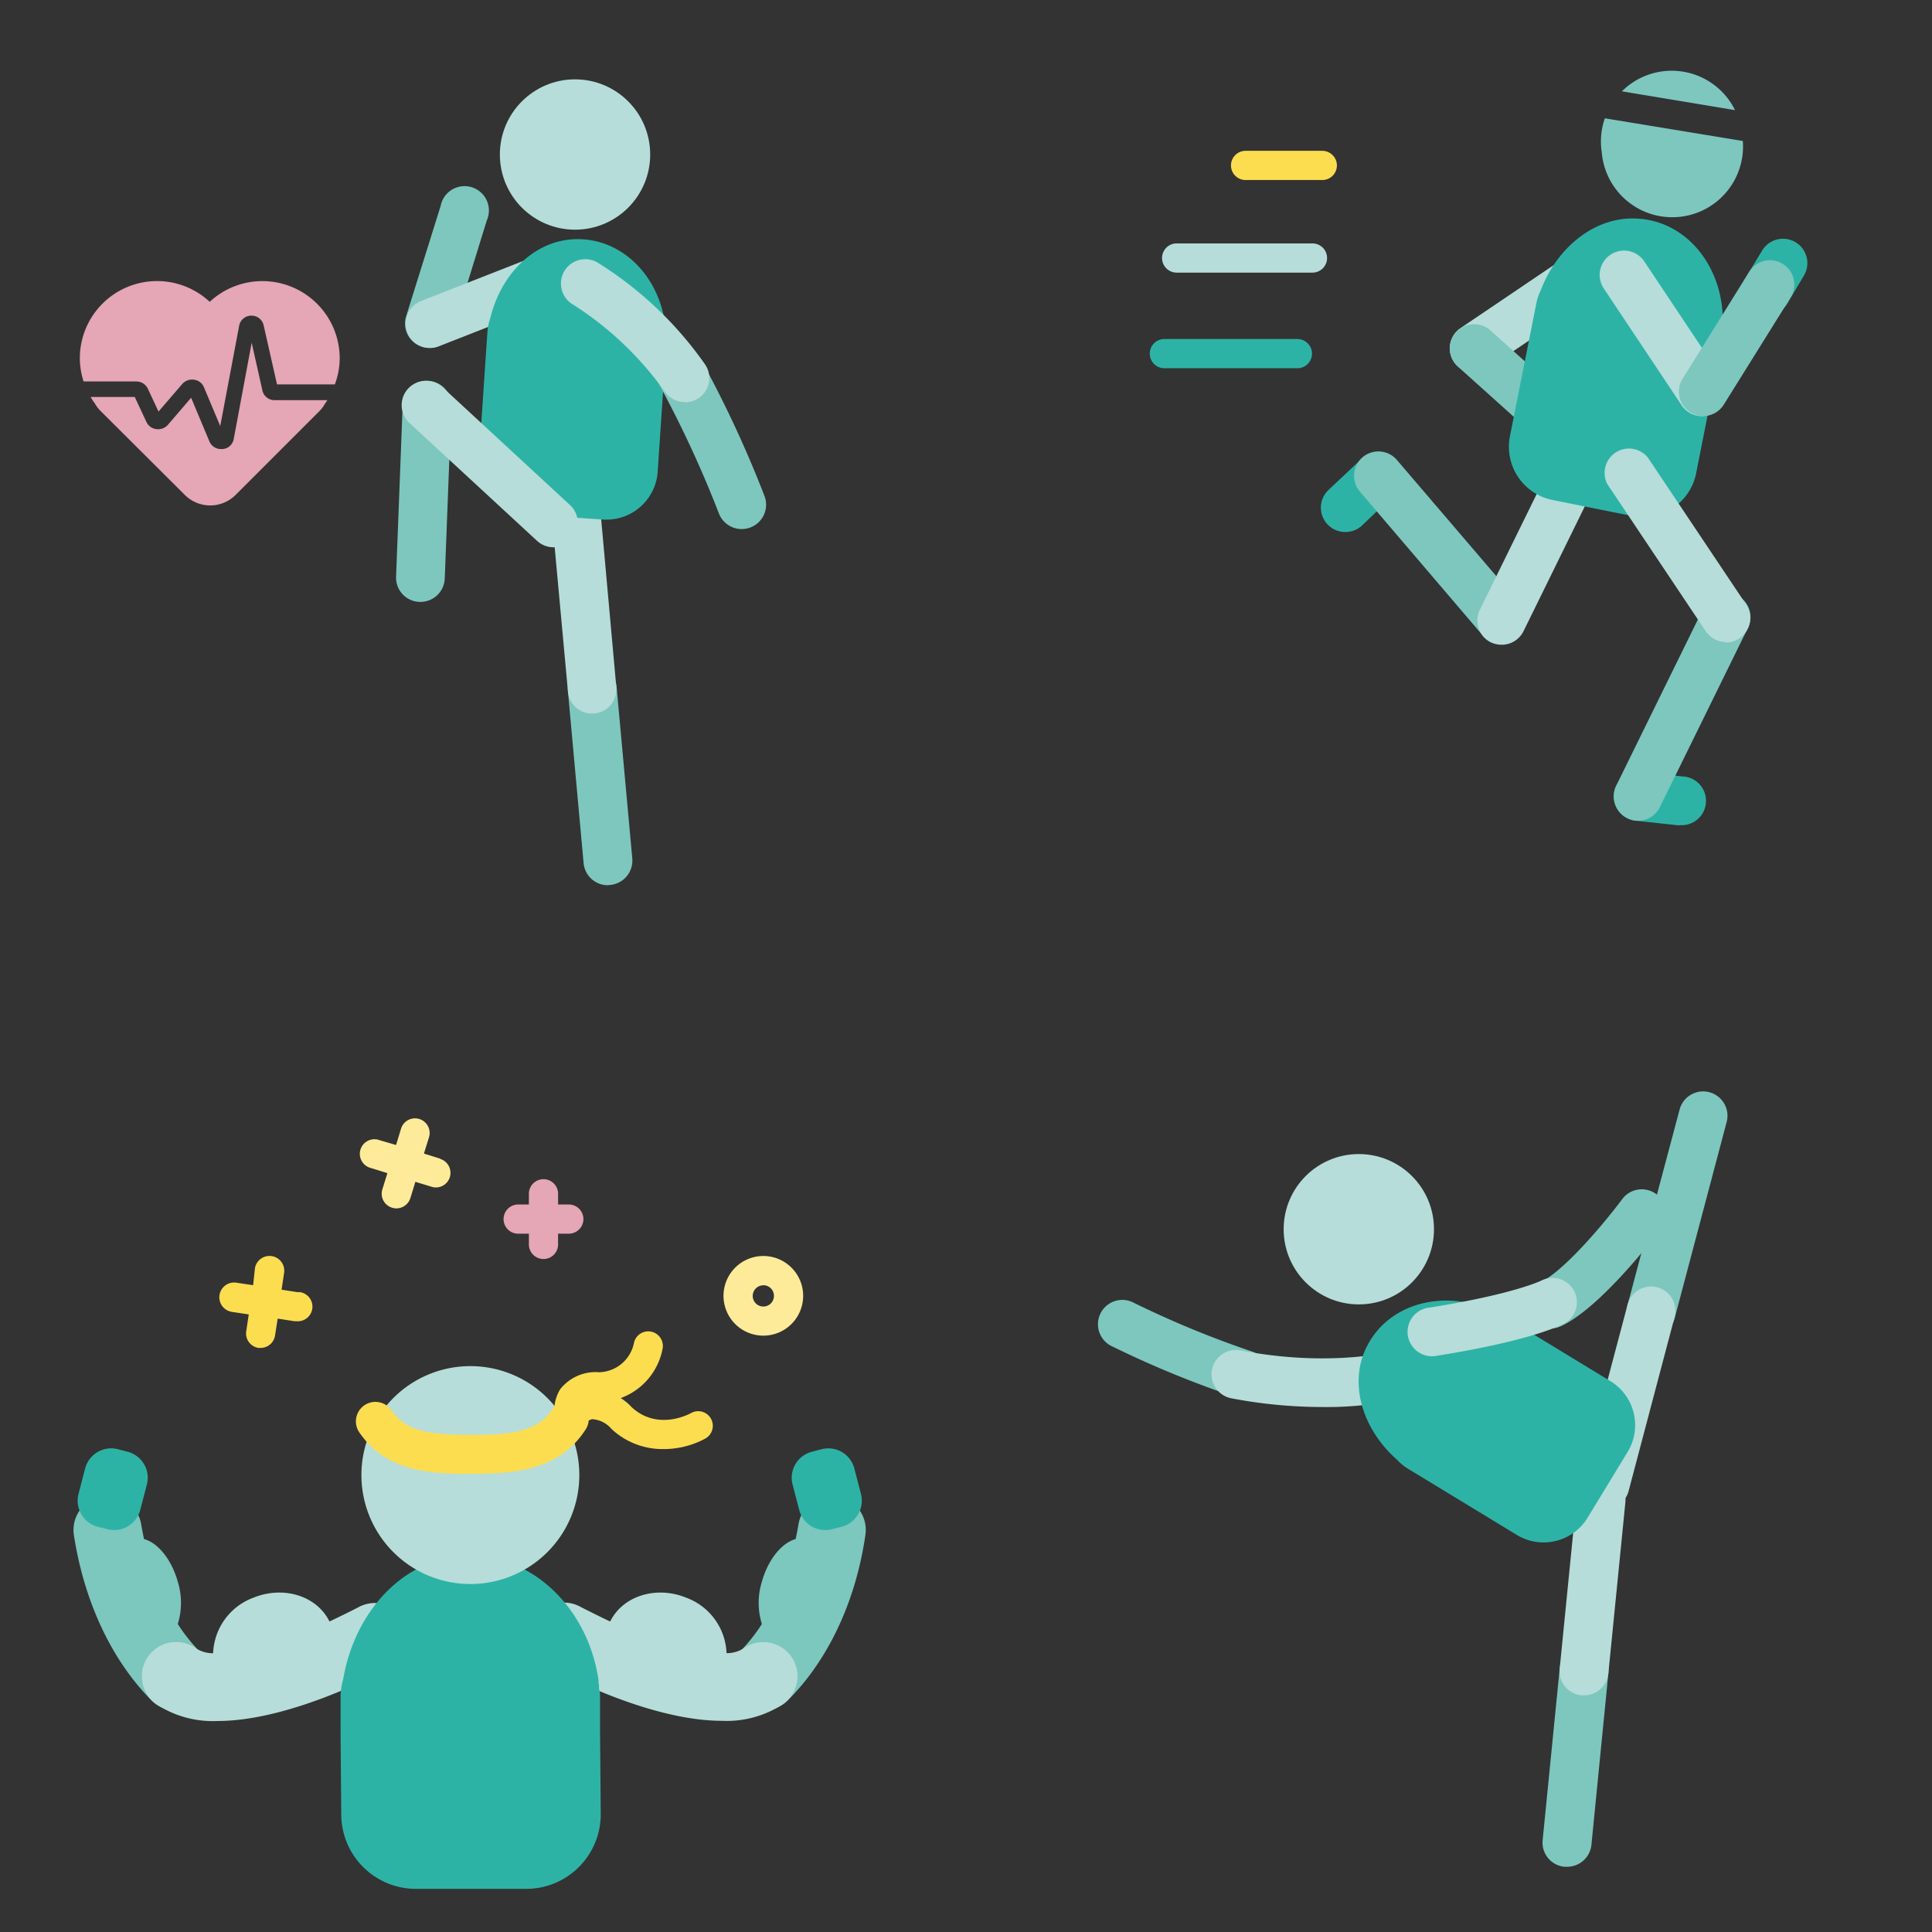 <svg id="Layer_1" data-name="Layer 1" xmlns="http://www.w3.org/2000/svg" viewBox="0 0 198.43 198.43"><rect x="0" y="0" width="198.43" height="198.43" fill="#333333" stroke="none"/><defs><style>.cls-1{fill:#7cc7be;}.cls-2{fill:#2db3a6;}.cls-3{fill:#b6ddd9;}.cls-4{fill:#fcdd50;}.cls-5{fill:#fdeb99;}.cls-6{fill:#e5a6b6;}.cls-7{fill:#7dc7be;}</style></defs><path class="cls-1" d="M20.55,169.67a17.92,17.92,0,0,1-2.29-2.87,7.35,7.35,0,0,0,0-4.35c-.64-2.29-2.05-4-3.47-4.38-.1-.49-.2-1-.28-1.46a3.5,3.5,0,0,0-6.92,1.06c1.06,6.87,3.9,12.89,8,17a3.51,3.51,0,0,0,4.95,0A3.49,3.49,0,0,0,20.55,169.67Z"/><path class="cls-1" d="M86,153.68a3.49,3.49,0,0,0-4,2.93c-.08.49-.18,1-.28,1.46-1.42.39-2.83,2.09-3.47,4.38a7.35,7.35,0,0,0,0,4.35,17.92,17.92,0,0,1-2.29,2.87,3.5,3.5,0,0,0,4.92,5c4.12-4.08,7-10.11,8-17A3.5,3.5,0,0,0,86,153.68Z"/><path class="cls-2" d="M86.44,156.81l-1,.25a2.76,2.76,0,0,1-3.36-2l-.68-2.61a2.76,2.76,0,0,1,2-3.35l1-.26a2.76,2.76,0,0,1,3.35,2l.68,2.61A2.77,2.77,0,0,1,86.44,156.81Z"/><path class="cls-3" d="M81.23,170.09a3.51,3.51,0,0,0-4.89-.77,3.2,3.2,0,0,1-1.72.47,6.33,6.33,0,0,0-4.15-5.7c-3.11-1.26-6.52-.16-7.8,2.45-1-.47-2.06-1-3-1.48a3.5,3.5,0,1,0-3.32,6.16c2.11,1.14,10.72,5.52,17.81,5.52A10.52,10.52,0,0,0,80.46,175,3.5,3.5,0,0,0,81.23,170.09Z"/><path class="cls-2" d="M10.05,156.81l1,.25a2.76,2.76,0,0,0,3.36-2l.68-2.61a2.76,2.76,0,0,0-2-3.35l-1-.26a2.76,2.76,0,0,0-3.35,2l-.68,2.61A2.77,2.77,0,0,0,10.05,156.81Z"/><path class="cls-3" d="M41.58,166.48a3.5,3.5,0,0,0-4.74-1.42c-1,.52-2,1-3,1.48-1.28-2.61-4.68-3.71-7.8-2.45a6.33,6.33,0,0,0-4.15,5.71,3.25,3.25,0,0,1-1.71-.47A3.5,3.5,0,0,0,16,175a10.54,10.54,0,0,0,6.32,1.76c7.09,0,15.7-4.38,17.81-5.52A3.5,3.5,0,0,0,41.58,166.48Z"/><path class="cls-2" d="M61.7,186.32l-.07-8.44h0l0-2.9h0v-.72c0-.22,0-.44-.07-.66s0-.46-.07-.69,0-.16,0-.23c-1.11-8-7.71-14-15.24-12.72-5.67,1-9.92,6.19-11,12.49a6.87,6.87,0,0,0-.27,1.93v1.22h0V178h0l.07,8.44A7.67,7.67,0,0,0,42.7,194l11.4,0A7.66,7.66,0,0,0,61.7,186.32Z"/><path class="cls-4" d="M68.12,148.83a7.67,7.67,0,0,1-5.32-2.07,2.8,2.8,0,0,0-2-1,1.72,1.72,0,0,0-1,.79,1.5,1.5,0,0,1-2.64-1.43,4.72,4.72,0,0,1,3.15-2.32,5.45,5.45,0,0,1,4.58,1.74c2.68,2.46,5.94.67,6.07.6a1.5,1.5,0,0,1,1.5,2.6A9,9,0,0,1,68.12,148.83Z"/><path class="cls-4" d="M58.59,147.3a1.51,1.51,0,0,1-1.41-1,4.19,4.19,0,0,1,.36-3.62,4.61,4.61,0,0,1,4-1.74,3.75,3.75,0,0,0,3.57-3,1.5,1.5,0,0,1,2.94.6A6.73,6.73,0,0,1,61.59,144c-1,0-1.43.24-1.57.44a1.28,1.28,0,0,0,0,.88,1.5,1.5,0,0,1-.88,1.93A1.63,1.63,0,0,1,58.59,147.3Z"/><path class="cls-3" d="M48.37,162.69A11.19,11.19,0,1,1,59.5,151.46,11.19,11.19,0,0,1,48.37,162.69Z"/><path class="cls-4" d="M48.43,151.37c-3.65,0-8.63,0-11.53-4.26a2,2,0,0,1,3.31-2.25c1.45,2.13,3.8,2.51,8.22,2.51s6.85-.41,8.32-2.66a2,2,0,1,1,3.35,2.18C57.41,151,52.86,151.37,48.43,151.37Z"/><path class="cls-5" d="M78.4,137.18a4.09,4.09,0,1,1,4.09-4.08A4.09,4.09,0,0,1,78.4,137.18Zm0-5.17a1.09,1.09,0,1,0,1.09,1.09A1.09,1.09,0,0,0,78.4,132Z"/><path class="cls-6" d="M58.42,123.71h-1.1v-1.1a1.5,1.5,0,0,0-3,0v1.1h-1.1a1.5,1.5,0,0,0,0,3h1.1v1.1a1.5,1.5,0,0,0,3,0v-1.1h1.1a1.5,1.5,0,0,0,0-3Z"/><path class="cls-5" d="M45.21,119l-1.67-.52.52-1.67a1.5,1.5,0,0,0-2.87-.89l-.51,1.68L39,117.11a1.5,1.5,0,1,0-.88,2.86l1.67.52-.52,1.67a1.5,1.5,0,0,0,1,1.88,1.39,1.39,0,0,0,.44.07,1.52,1.52,0,0,0,1.44-1.06l.51-1.67,1.67.51a1.41,1.41,0,0,0,.45.07,1.5,1.5,0,0,0,.44-2.93Z"/><path class="cls-4" d="M30.65,132.73l-1.73-.27.26-1.73a1.5,1.5,0,0,0-3-.44L26,132l-1.73-.26a1.5,1.5,0,0,0-.45,3l1.73.26-.26,1.73a1.5,1.5,0,0,0,1.26,1.71l.22,0a1.5,1.5,0,0,0,1.48-1.28l.27-1.73,1.73.27h.22a1.5,1.5,0,0,0,.23-3Z"/><path class="cls-7" d="M159.23,136.44a2.5,2.5,0,0,1-1-4.77c2.24-1,6.34-5.77,8.39-8.52a2.5,2.5,0,0,1,4,3c-.62.83-6.19,8.16-10.31,10.06A2.42,2.42,0,0,1,159.23,136.44Z"/><circle class="cls-3" cx="139.56" cy="126.25" r="7.72"/><path class="cls-7" d="M160.93,191.73l-.25,0a2.49,2.49,0,0,1-2.24-2.73l1.75-17.61a2.5,2.5,0,1,1,5,.49l-1.74,17.61A2.51,2.51,0,0,1,160.93,191.73Z"/><path class="cls-3" d="M162.68,174.12l-.25,0a2.49,2.49,0,0,1-2.24-2.73l1.75-17.61a2.5,2.5,0,0,1,5,.49l-1.75,17.61A2.5,2.5,0,0,1,162.68,174.12Z"/><path class="cls-7" d="M127.79,143.65a2.53,2.53,0,0,1-.8-.13,103.61,103.61,0,0,1-12.91-5.31,2.5,2.5,0,1,1,2.38-4.4,100.43,100.43,0,0,0,12.13,5,2.5,2.5,0,0,1-.8,4.87Z"/><path class="cls-3" d="M135.78,144.51a49.91,49.91,0,0,1-9.34-.9,2.5,2.5,0,0,1,1-4.91c9.33,1.8,15.83.06,15.9,0a2.5,2.5,0,0,1,1.32,4.82A35.75,35.75,0,0,1,135.78,144.51Z"/><path class="cls-7" d="M169.56,137.25a2.89,2.89,0,0,1-.65-.08,2.5,2.5,0,0,1-1.77-3.06l5.38-20.2a2.5,2.5,0,0,1,4.83,1.29L172,135.39A2.5,2.5,0,0,1,169.56,137.25Z"/><path class="cls-3" d="M164.85,155a2.41,2.41,0,0,1-.64-.09,2.5,2.5,0,0,1-1.78-3.05l4.71-17.78a2.5,2.5,0,1,1,4.83,1.28l-4.7,17.78A2.51,2.51,0,0,1,164.85,155Z"/><path class="cls-2" d="M165.43,141.87l-9.19-5.59h0l-1.71-1h0l-.43-.26c-.13-.08-.28-.12-.41-.19l-.44-.21a.94.94,0,0,0-.15-.06c-5.13-2.26-11-.54-13,4.36-1.47,3.69.06,8.08,3.38,11a5.43,5.43,0,0,0,1,.85l.72.44h0l1.42.86h0l9.19,5.59a5.29,5.29,0,0,0,7.24-1.77l4.09-6.72A5.29,5.29,0,0,0,165.43,141.87Z"/><path class="cls-3" d="M147.27,139.29a2.5,2.5,0,0,1-.39-5c8.71-1.39,11.43-2.77,11.46-2.78a2.5,2.5,0,0,1,2.42,4.37c-.32.18-3.38,1.8-13.09,3.35A2.69,2.69,0,0,1,147.27,139.29Z"/><path class="cls-6" d="M14,39.18a1.31,1.31,0,0,1,1.18.73l1.1,2.36,2.41-2.8A1.35,1.35,0,0,1,19.94,39a1.27,1.27,0,0,1,1,.76l1.68,4,1.95-10.34a1.26,1.26,0,0,1,1.24-1h0a1.27,1.27,0,0,1,1.27,1l1.37,6.06h5.94a7.68,7.68,0,0,0,.5-2.72A7.94,7.94,0,0,0,21.54,31,7.93,7.93,0,0,0,8.2,36.77a7.7,7.7,0,0,0,.39,2.41Z"/><path class="cls-6" d="M32.85,41.1H28.21a1.27,1.27,0,0,1-1.26-1l-1.1-4.9L24,45.12a1.25,1.25,0,0,1-1.13,1H22.7a1.28,1.28,0,0,1-1.19-.78l-1.88-4.49-2.39,2.79a1.34,1.34,0,0,1-1.19.43,1.26,1.26,0,0,1-1-.71l-1.21-2.59H9.31a5.74,5.74,0,0,0,.43.66,3.44,3.44,0,0,0,.6.79L19,50.85a3.69,3.69,0,0,0,5.18,0l8.62-8.62a3.39,3.39,0,0,0,.59-.79,3.39,3.39,0,0,0,.23-.34Z"/><path class="cls-7" d="M44.1,35.73a2.43,2.43,0,0,1-.75-.11,2.5,2.5,0,0,1-1.64-3.13l3.55-11.35A2.5,2.5,0,1,1,50,22.63L46.49,34A2.51,2.51,0,0,1,44.1,35.73Z"/><path class="cls-3" d="M44.17,35.74a2.5,2.5,0,0,1-.91-4.83L54.51,26.5a2.5,2.5,0,1,1,1.82,4.65L45.09,35.56A2.47,2.47,0,0,1,44.17,35.74Z"/><circle class="cls-3" cx="59.06" cy="15.87" r="7.72"/><path class="cls-7" d="M62.42,90.92a2.5,2.5,0,0,1-2.48-2.27L58.33,71a2.5,2.5,0,0,1,5-.45l1.61,17.62a2.51,2.51,0,0,1-2.26,2.72Z"/><path class="cls-3" d="M60.81,73.29A2.48,2.48,0,0,1,58.33,71L56.71,53.4a2.5,2.5,0,0,1,5-.46L63.3,70.57A2.48,2.48,0,0,1,61,73.28Z"/><path class="cls-2" d="M67.55,48.43l.72-10.73h0l.13-2h0l0-.49c0-.16,0-.31,0-.46s0-.32,0-.48a.86.86,0,0,0,0-.16c-.37-5.6-4.61-10-9.86-9.51-4,.4-7.14,3.78-8.18,8.06A5.26,5.26,0,0,0,50.07,34l-.06.84h0l-.11,1.65h0l-.72,10.74a5.28,5.28,0,0,0,4.91,5.6l7.85.53A5.28,5.28,0,0,0,67.55,48.43Z"/><path class="cls-7" d="M43.18,61.82h-.1a2.49,2.49,0,0,1-2.4-2.59l.68-17.71a2.5,2.5,0,0,1,5,.19l-.68,17.71A2.5,2.5,0,0,1,43.18,61.82Z"/><path class="cls-3" d="M56.86,56.21a2.51,2.51,0,0,1-1.7-.66l-13.1-12.1a2.5,2.5,0,0,1,3.39-3.68l13.1,12.11a2.5,2.5,0,0,1-1.69,4.33Z"/><path class="cls-7" d="M76.17,54.34a2.52,2.52,0,0,1-2.37-1.7,114.27,114.27,0,0,0-6.1-13.16,2.5,2.5,0,0,1,4.39-2.39A116.61,116.61,0,0,1,78.54,51,2.5,2.5,0,0,1,77,54.2,2.56,2.56,0,0,1,76.17,54.34Z"/><path class="cls-3" d="M70.32,41.29a2.49,2.49,0,0,1-2-1,33.8,33.8,0,0,0-9.45-9,2.5,2.5,0,0,1,2.41-4.38A37.84,37.84,0,0,1,72.34,37.32a2.49,2.49,0,0,1-2,4Z"/><path class="cls-2" d="M165,50.34a2.55,2.55,0,0,1-1.63-.6l-3.29-2.83a2.5,2.5,0,0,1,3.26-3.79l3.3,2.83a2.5,2.5,0,0,1,.26,3.52A2.47,2.47,0,0,1,165,50.34Z"/><path class="cls-3" d="M151.38,38.27A2.5,2.5,0,0,1,150,33.7l11.93-8.06a2.5,2.5,0,0,1,2.8,4.15l-11.93,8.05A2.5,2.5,0,0,1,151.38,38.27Z"/><path class="cls-2" d="M181.37,32.41a2.46,2.46,0,0,1-1.27-.35,2.5,2.5,0,0,1-.87-3.43L181,25.71a2.5,2.5,0,0,1,4.3,2.55l-1.73,2.92A2.51,2.51,0,0,1,181.37,32.41Z"/><path class="cls-7" d="M162.09,47.89a2.46,2.46,0,0,1-1.67-.64l-10.71-9.62a2.5,2.5,0,0,1,3.34-3.72l10.71,9.62a2.5,2.5,0,0,1-1.67,4.36Z"/><path class="cls-2" d="M172.56,84.76l-.26,0L168,84.29a2.5,2.5,0,0,1,.53-5l4.32.46a2.5,2.5,0,0,1-.27,5Z"/><path class="cls-2" d="M138.16,54.64a2.5,2.5,0,0,1-1.7-4.33l3.19-3A2.5,2.5,0,0,1,143,51L139.86,54A2.51,2.51,0,0,1,138.16,54.64Z"/><path class="cls-7" d="M178.2,11.31a7.25,7.25,0,0,0-11.62-1.93Z"/><path class="cls-7" d="M164.83,12.15a7.18,7.18,0,0,0-.32,3.46A7.26,7.26,0,0,0,179,14.48Z"/><path class="cls-7" d="M168.24,84.3a2.4,2.4,0,0,1-1.1-.26A2.5,2.5,0,0,1,166,80.69l9-18.32a2.5,2.5,0,1,1,4.48,2.21l-9,18.32A2.51,2.51,0,0,1,168.24,84.3Z"/><path class="cls-7" d="M154.2,66.14a2.54,2.54,0,0,1-1.91-.87L139.67,50.49a2.5,2.5,0,0,1,3.8-3.25L156.1,62a2.5,2.5,0,0,1-1.9,4.12Z"/><path class="cls-3" d="M154.2,66.22a2.61,2.61,0,0,1-1.11-.26A2.51,2.51,0,0,1,152,62.61l8-16.29a2.5,2.5,0,1,1,4.48,2.21l-8,16.29A2.5,2.5,0,0,1,154.2,66.22Z"/><path class="cls-2" d="M176.82,35.39h0l.1-.52a3.73,3.73,0,0,0,0-.47c0-.17,0-.34,0-.51s0-.11,0-.17c.37-5.9-3.46-11.12-9-11.28-4.19-.13-8,3-9.65,7.32a5.91,5.91,0,0,0-.47,1.34l-.17.87h0l-.34,1.72-2.21,11.13a5.57,5.57,0,0,0,4.37,6.53L167.66,53a5.58,5.58,0,0,0,6.54-4.37l2.2-11.12h0Z"/><path class="cls-3" d="M174.8,42.74a2.49,2.49,0,0,1-2.08-1.11l-8-12a2.5,2.5,0,0,1,4.16-2.78l8,12a2.49,2.49,0,0,1-.69,3.46A2.44,2.44,0,0,1,174.8,42.74Z"/><path class="cls-7" d="M174.93,42.73a2.46,2.46,0,0,1-1.32-.38,2.5,2.5,0,0,1-.8-3.44l6.85-11a2.5,2.5,0,0,1,4.25,2.64l-6.86,11A2.5,2.5,0,0,1,174.93,42.73Z"/><path class="cls-3" d="M177.27,65.94a2.49,2.49,0,0,1-2.08-1.11l-10.1-15.1A2.5,2.5,0,0,1,169.25,47l10.1,15.1a2.51,2.51,0,0,1-2.08,3.89Z"/><path class="cls-4" d="M135.81,18.49h0l-7.88,0a1.5,1.5,0,1,1,0-3h0l7.89,0A1.51,1.51,0,0,1,137.31,17,1.5,1.5,0,0,1,135.81,18.49Z"/><path class="cls-3" d="M134.85,28h0l-14,0a1.5,1.5,0,1,1,0-3h0l13.95,0a1.5,1.5,0,0,1,0,3Z"/><path class="cls-2" d="M133.25,37.82h0l-13.66,0a1.5,1.5,0,0,1,0-3h0l13.66,0a1.5,1.5,0,0,1,0,3Z"/></svg>